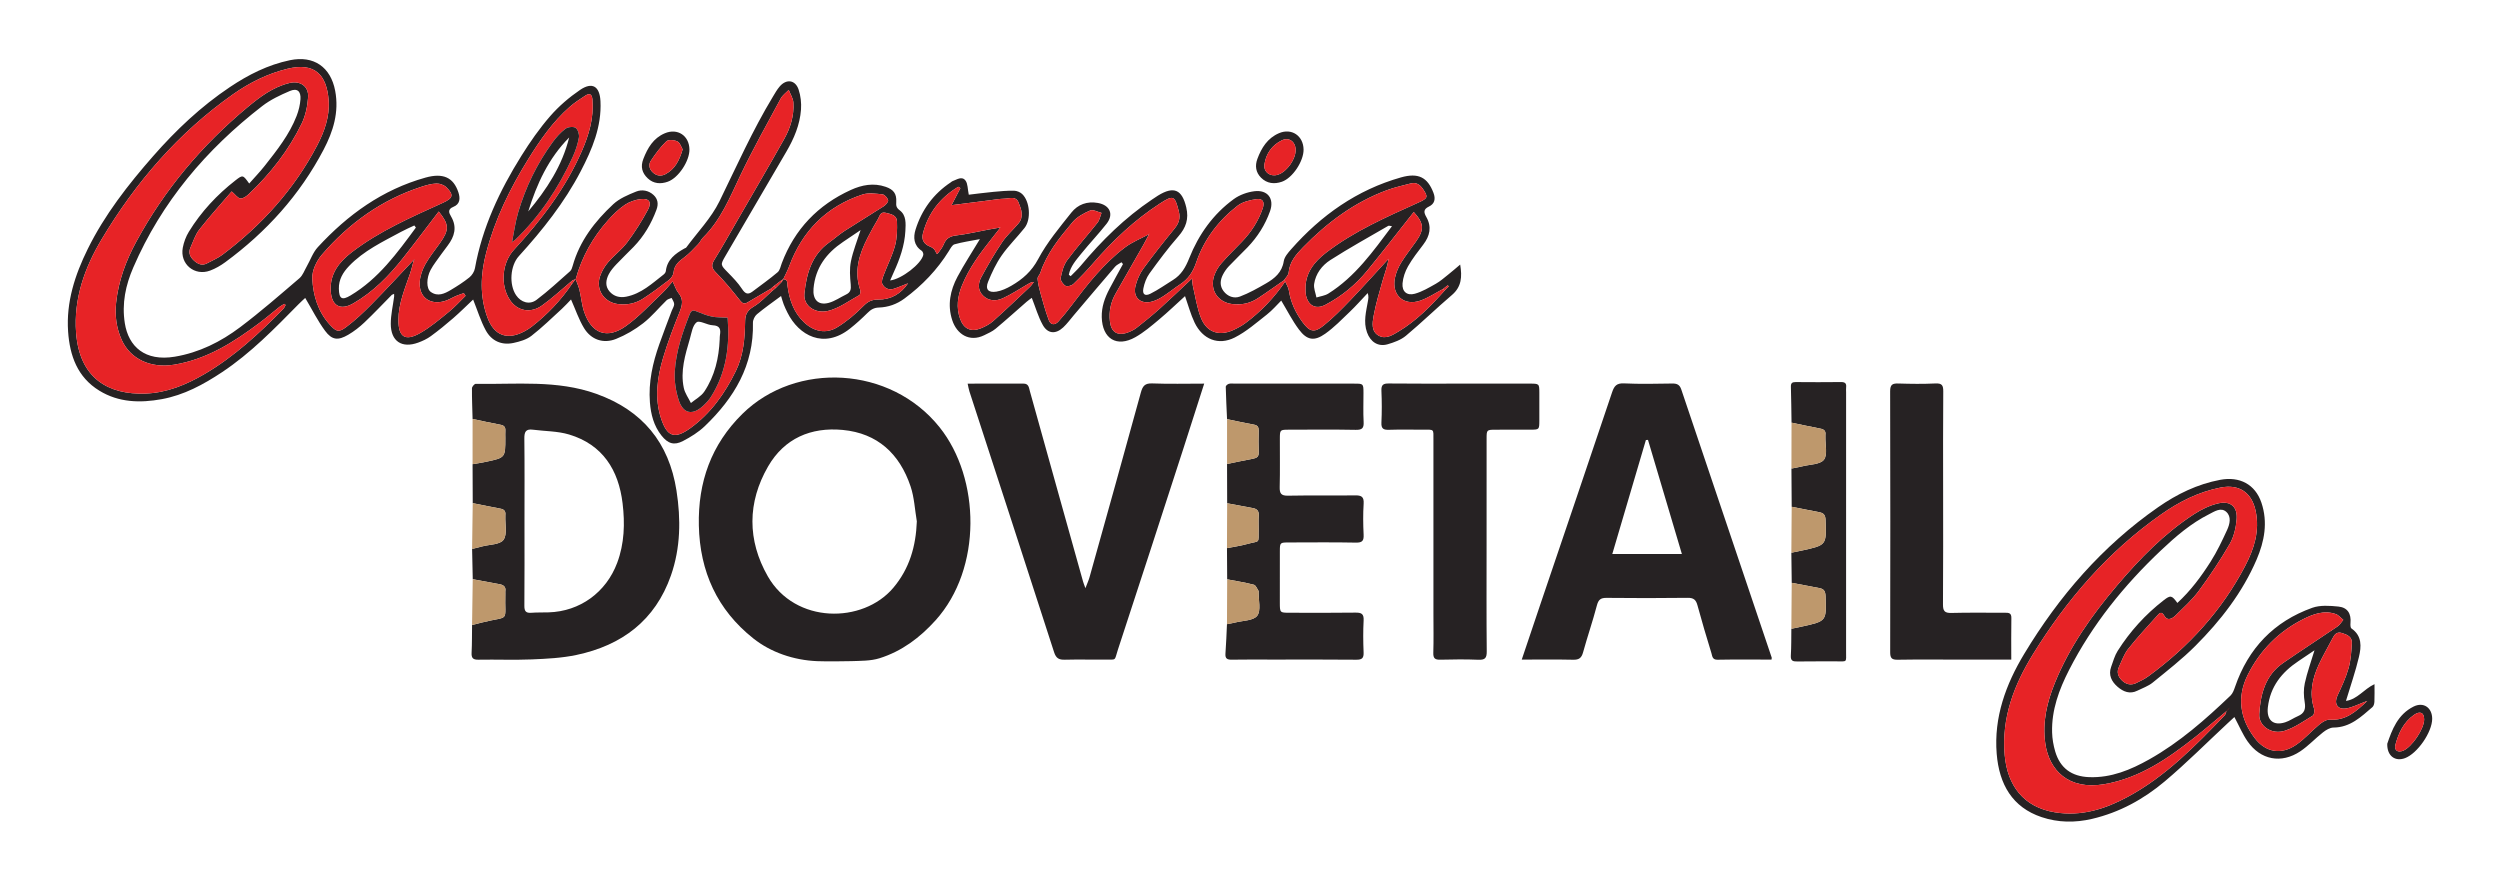 <?xml version="1.0" encoding="iso-8859-1"?>
<!-- Generator: Adobe Illustrator 27.2.0, SVG Export Plug-In . SVG Version: 6.00 Build 0)  -->
<svg version="1.1" id="Layer_1" xmlns="http://www.w3.org/2000/svg" xmlns:xlink="http://www.w3.org/1999/xlink" x="0px" y="0px"
	 viewBox="0 0 528 186" style="enable-background:new 0 0 528 186;" xml:space="preserve">
<g>
	<path style="fill:#262223;" d="M82.766,62.263c-1.927,1.952-3.808,3.952-5.799,5.837c-1.037,0.982-2.194,1.886-3.426,2.605
		c-2.145,1.252-3.421,1.136-4.881-0.832c-1.558-2.1-2.734-4.484-4.2-6.949c-0.321,0.301-0.881,0.794-1.403,1.325
		C57.983,69.4,52.946,74.592,46.874,78.621c-3.92,2.601-8.027,4.828-12.706,5.681c-4.565,0.833-9.085,0.724-13.189-1.793
		c-4.63-2.839-6.247-7.394-6.596-12.489c-0.427-6.219,1.44-11.954,4.151-17.442c3.576-7.24,8.503-13.548,13.792-19.584
		c4.828-5.51,10.123-10.521,16.233-14.607c3.899-2.608,8.027-4.703,12.68-5.674c5.026-1.049,8.602,1.448,9.549,6.458
		c0.858,4.538-0.431,8.602-2.449,12.449c-5.013,9.554-12.084,17.377-20.761,23.753c-0.976,0.717-2.067,1.348-3.197,1.772
		c-3.285,1.232-6.422-1.373-5.781-4.814c0.219-1.172,0.662-2.373,1.285-3.388c2.598-4.226,5.939-7.812,9.849-10.855
		c1.55-1.207,1.589-1.157,2.894,0.674c1.12-1.271,2.265-2.454,3.278-3.741c2.588-3.286,5.199-6.576,6.734-10.526
		c0.435-1.119,0.734-2.34,0.816-3.534c0.117-1.711-0.695-2.4-2.24-1.743c-2.029,0.863-4.094,1.838-5.825,3.176
		c-11.834,9.15-21.271,20.273-27.244,34.102c-1.605,3.715-2.449,7.575-1.785,11.769c0.778,4.915,4.236,8.124,10.554,7.068
		c5.144-0.86,9.712-3.148,13.806-6.232c4.319-3.254,8.406-6.822,12.519-10.34c0.703-0.601,1.048-1.629,1.532-2.475
		c0.782-1.367,1.31-2.96,2.348-4.086c6.303-6.84,13.645-12.146,22.739-14.689c3.723-1.041,5.899-0.043,6.946,3.096
		c0.434,1.3,0.366,2.51-1.063,3.084c-1.237,0.497-0.941,1.247-0.493,2.003c1.335,2.255,0.756,4.25-0.702,6.175
		c-0.871,1.15-1.717,2.318-2.555,3.492c-0.376,0.527-0.743,1.068-1.046,1.639c-0.908,1.711-0.941,3.962,0.04,4.66
		c1.47,1.046,2.907,0.363,4.222-0.419c1.359-0.808,2.703-1.668,3.93-2.658c0.554-0.447,1.04-1.222,1.165-1.919
		c1.551-8.63,5.215-16.391,9.806-23.743c1.828-2.926,3.824-5.792,6.084-8.389c1.823-2.095,4.003-3.971,6.303-5.535
		c2.608-1.774,4.165-0.766,4.321,2.373c0.268,5.393-1.757,10.151-4.157,14.769c-3.452,6.643-8.079,12.452-13.091,17.97
		c-1.81,1.993-2.098,5.984-0.573,8.24c1.026,1.518,2.838,2.097,4.325,0.974c2.471-1.865,4.75-3.987,7.076-6.039
		c0.293-0.258,0.437-0.736,0.55-1.14c1.466-5.25,4.68-9.393,8.561-13.009c1.315-1.224,3.139-1.988,4.846-2.676
		c1.222-0.492,2.627-0.242,3.661,0.71c0.916,0.844,1.092,1.885,0.624,3.14c-1.097,2.943-2.641,5.583-4.83,7.836
		c-1.21,1.245-2.475,2.439-3.664,3.703c-0.589,0.626-1.169,1.303-1.564,2.057c-0.63,1.202-0.821,2.531,0.146,3.648
		c0.907,1.047,2.148,1.379,3.531,1.106c3.188-0.629,5.468-2.793,7.903-4.687c0.214-0.167,0.431-0.459,0.46-0.714
		c0.28-2.461,2.015-3.701,3.945-4.789c0.124-0.07,0.295-0.1,0.37-0.203c2.382-3.234,5.284-6.217,7.02-9.769
		c3.629-7.426,6.987-14.98,11.274-22.069c0.446-0.737,0.871-1.505,1.428-2.155c1.426-1.666,3.314-1.422,4.007,0.646
		c0.444,1.324,0.606,2.833,0.505,4.23c-0.233,3.207-1.48,6.125-3.091,8.883c-4.279,7.327-8.566,14.649-12.844,21.977
		c-1.135,1.944-1.091,1.918,0.517,3.563c1.056,1.08,2.133,2.182,2.951,3.437c0.668,1.025,1.242,1.306,2.219,0.568
		c1.784-1.346,3.612-2.641,5.315-4.083c0.484-0.41,0.625-1.248,0.874-1.908c2.711-7.182,7.638-12.303,14.575-15.467
		c2.32-1.058,4.796-1.549,7.359-0.667c1.652,0.569,2.344,1.433,2.242,3.189c-0.044,0.758-0.025,1.213,0.726,1.772
		c1.424,1.06,1.284,2.814,1.199,4.39c-0.165,3.063-1.179,5.908-2.443,8.673c-0.253,0.553-0.491,1.113-0.773,1.755
		c2.436-0.285,6.572-3.506,6.999-5.383c0.06-0.264-0.117-0.74-0.337-0.885c-1.713-1.125-1.793-2.873-1.304-4.449
		c1.294-4.171,3.772-7.563,7.452-10.009c0.12-0.079,0.224-0.197,0.354-0.242c0.919-0.321,1.987-1.145,2.752-0.125
		c0.501,0.669,0.436,1.762,0.691,2.983c1.461-0.171,3.343-0.422,5.231-0.603c1.435-0.138,2.88-0.265,4.318-0.241
		c0.583,0.01,1.29,0.292,1.714,0.69c1.66,1.56,1.945,5.363,0.517,7.167c-1.567,1.979-3.398,3.763-4.836,5.825
		c-1.176,1.688-2.071,3.608-2.854,5.523c-0.654,1.601,0.01,2.388,1.743,2.11c1.098-0.176,2.191-0.686,3.167-1.251
		c2.365-1.37,4.27-3.021,5.659-5.633c1.873-3.522,4.51-6.664,7.011-9.816c1.359-1.712,3.328-2.443,5.619-2.026
		c2.511,0.456,3.389,2.385,1.812,4.394c-1.695,2.158-3.603,4.148-5.325,6.286c-1.094,1.358-2.308,2.7-2.645,4.483
		c0.129,0.1,0.258,0.2,0.387,0.299c0.719-0.741,1.489-1.44,2.149-2.23c4.423-5.297,9.299-10.099,15.047-13.966
		c0.418-0.281,0.833-0.569,1.262-0.833c3.347-2.06,5.071-1.261,5.958,2.515c0.572,2.433-0.065,4.272-1.68,6.116
		c-2.18,2.49-4.165,5.159-6.105,7.845c-0.645,0.894-1.058,2.043-1.276,3.136c-0.246,1.232,0.325,1.695,1.465,1.131
		c1.662-0.822,3.188-1.918,4.771-2.899c1.771-1.097,2.667-2.649,3.464-4.65c1.967-4.936,5.032-9.271,9.397-12.446
		c1.22-0.887,2.843-1.473,4.347-1.659c2.803-0.347,4.252,1.573,3.308,4.219c-1.025,2.873-2.637,5.432-4.763,7.638
		c-1.306,1.354-2.674,2.648-3.965,4.016c-0.486,0.515-0.903,1.125-1.228,1.755c-0.595,1.154-0.693,2.371,0.13,3.461
		c0.87,1.151,2.215,1.629,3.467,1.156c1.917-0.724,3.736-1.747,5.517-2.779c1.82-1.054,3.374-2.326,3.738-4.683
		c0.14-0.909,0.912-1.793,1.568-2.537c6.332-7.176,13.884-12.525,23.179-15.164c3.687-1.047,5.618-0.022,6.869,3.25
		c0.508,1.33,0.229,2.342-0.951,2.903c-1.254,0.597-1.075,1.287-0.546,2.224c1.177,2.082,0.738,3.979-0.649,5.805
		c-1.133,1.492-2.303,2.979-3.226,4.6c-0.615,1.08-1.058,2.372-1.158,3.603c-0.139,1.718,0.93,2.647,2.601,2.182
		c1.551-0.431,3-1.299,4.423-2.1c0.936-0.527,1.76-1.258,2.608-1.931c0.823-0.653,1.613-1.347,2.545-2.13
		c0.433,2.598,0.289,4.698-1.748,6.433c-3.292,2.804-6.393,5.834-9.714,8.602c-1.061,0.885-2.513,1.41-3.871,1.802
		c-2.02,0.583-3.628-0.511-4.345-2.513c-0.805-2.251-0.181-4.42,0.194-6.613c0.083-0.482,0.199-0.958-0.045-1.692
		c-1.265,1.331-2.482,2.711-3.806,3.981c-1.665,1.596-3.293,3.276-5.163,4.603c-2.32,1.647-3.858,1.389-5.558-0.884
		c-1.406-1.88-2.474-4.012-3.739-6.111c-0.898,0.886-1.865,2.037-3.024,2.944c-2.198,1.72-4.344,3.618-6.805,4.86
		c-3.453,1.743-6.763,0.383-8.464-3.141c-0.835-1.731-1.325-3.629-2.026-5.604c-1.786,1.619-3.58,3.346-5.484,4.942
		c-1.595,1.337-3.209,2.715-5.008,3.731c-3.946,2.227-6.983,0.317-7.097-4.225c-0.054-2.176,0.643-4.098,1.62-5.959
		c0.927-1.766,1.906-3.506,2.862-5.257c-0.105-0.128-0.21-0.256-0.316-0.383c-0.454,0.306-1.002,0.531-1.347,0.931
		c-2.919,3.389-5.8,6.812-8.695,10.222c-0.748,0.881-1.434,1.829-2.274,2.612c-1.578,1.471-3.256,1.356-4.302-0.514
		c-0.967-1.727-1.516-3.688-2.323-5.736c-0.267,0.201-0.703,0.492-1.095,0.833c-2.179,1.895-4.319,3.838-6.537,5.686
		c-0.703,0.586-1.588,0.972-2.423,1.38c-3.115,1.521-5.779-0.209-6.752-3.191c-1.049-3.215-0.415-6.298,1.116-9.171
		c1.376-2.581,2.987-5.037,4.728-7.937c-1.966,0.38-3.696,0.623-5.362,1.094c-0.492,0.139-0.861,0.885-1.188,1.414
		c-2.463,3.971-5.628,7.266-9.383,10.041c-1.637,1.21-3.449,1.834-5.412,1.899c-1.057,0.035-1.701,0.453-2.395,1.141
		c-1.175,1.165-2.406,2.287-3.703,3.313c-5.54,4.38-10.802,1.439-13.194-3.368c-0.289-0.58-0.571-1.167-0.803-1.771
		c-0.224-0.581-0.379-1.189-0.553-1.75c-1.782,1.327-3.499,2.517-5.097,3.85c-0.469,0.391-0.859,1.194-0.844,1.798
		c0.216,8.971-3.968,15.896-10.168,21.835c-1.327,1.271-2.964,2.29-4.606,3.143c-1.883,0.978-3.172,0.556-4.528-1.142
		c-1.633-2.046-2.259-4.48-2.457-7.027c-0.331-4.247,0.58-8.311,1.986-12.281c0.838-2.366,1.743-4.709,2.623-7.061
		c0.176-0.47,0.516-0.932,0.517-1.399c0.001-0.436-0.347-0.873-0.542-1.31c-0.358,0.16-0.797,0.237-1.061,0.493
		c-1.657,1.612-3.136,3.443-4.947,4.851c-1.731,1.346-3.699,2.5-5.733,3.314c-2.675,1.07-5.261,0.168-6.755-2.286
		c-1.099-1.806-1.778-3.867-2.749-6.048c-0.575,0.592-1.211,1.316-1.918,1.962c-2.125,1.944-4.188,3.972-6.458,5.732
		c-1.025,0.794-2.446,1.198-3.752,1.482c-2.542,0.553-4.663-0.42-5.877-2.652c-1.082-1.989-1.746-4.205-2.669-6.508
		c-1.328,1.249-2.729,2.649-4.219,3.945c-1.521,1.323-3.092,2.598-4.719,3.788c-0.802,0.586-1.746,1.027-2.685,1.368
		c-3.433,1.248-5.765-0.289-5.77-3.957c-0.002-1.923,0.457-3.847,0.708-5.77c0-0.193,0-0.385,0-0.578
		C83.077,62.13,82.922,62.196,82.766,62.263z M120.94,59.19c-0.151,0.127-0.301,0.253-0.452,0.38
		c-1.995,1.662-3.897,3.457-6.011,4.951c-2.478,1.752-5.266,1.148-6.807-1.203c-2.065-3.15-1.642-7.836,0.885-10.576
		c5.758-6.242,10.869-12.94,14.303-20.781c1.519-3.467,2.59-7.036,2.268-10.902c-0.094-1.125-0.531-1.488-1.491-0.867
		c-1.147,0.742-2.306,1.495-3.328,2.394c-3.565,3.136-6.241,7.004-8.725,10.999c-3.863,6.212-7.056,12.729-8.913,19.854
		c-1.19,4.564-1.368,9.091,0.258,13.571c1.411,3.891,4.24,4.921,7.859,2.952c0.506-0.275,1.006-0.578,1.46-0.93
		c3.332-2.582,6.211-5.596,8.571-9.097c0.126-0.165,0.252-0.33,0.378-0.495c0.127-0.162,0.253-0.323,0.38-0.485
		c0.275,0.765,0.621,1.514,0.809,2.3c0.368,1.536,0.489,3.147,0.994,4.631c1.548,4.549,4.803,5.812,8.748,3.023
		c2.856-2.019,5.257-4.686,7.826-7.102c0.744-0.7,1.367-1.529,2.108-2.371c0.499,1.022,0.727,1.831,1.216,2.424
		c1.08,1.309,0.861,2.523,0.276,3.983c-1.288,3.211-2.531,6.455-3.517,9.768c-1.248,4.191-1.832,8.498-0.416,12.786
		c1.282,3.882,2.884,4.41,6.165,2.043c4.325-3.12,7.314-7.351,9.628-12.084c1.627-3.327,1.905-6.938,1.959-10.562
		c0.021-1.432,0.534-2.289,1.825-3.054c1.455-0.863,2.632-2.194,3.93-3.321c0.232-0.197,0.465-0.393,0.697-0.59
		c0.432-0.437,0.864-0.875,1.295-1.312c0.111-0.181,0.222-0.362,0.334-0.543c0.987,0.045,0.783,0.803,0.866,1.413
		c0.399,2.924,1.299,5.621,3.53,7.713c2.042,1.914,4.576,2.478,6.947,1.032c2.008-1.224,3.864-2.79,5.518-4.47
		c0.96-0.975,1.802-1.407,3.141-1.393c2.678,0.028,4.811-1.192,6.32-3.436c-1.096,0.426-2.062,0.867-3.069,1.176
		c-1.045,0.32-1.945-0.191-2.366-1.06c-0.226-0.467,0.07-1.267,0.291-1.856c0.784-2.087,1.825-4.097,2.404-6.236
		c0.439-1.621,0.464-3.397,0.409-5.095c-0.043-1.321-1.256-1.536-2.354-1.811c-1.207-0.303-1.29,0.685-1.653,1.284
		c-0.783,1.295-1.505,2.63-2.196,3.978c-1.786,3.486-2.922,7.067-1.567,11.016c0.111,0.322,0.021,0.988-0.191,1.104
		c-2.192,1.207-4.319,2.819-6.682,3.353c-2.56,0.579-5.197-1.025-4.906-3.729c0.447-4.154,1.526-8.114,5.225-10.749
		c1.117-0.796,2.146-1.722,3.295-2.465c2.728-1.763,5.518-3.43,8.247-5.193c0.426-0.275,0.991-0.929,0.908-1.26
		c-0.127-0.501-0.733-1.19-1.195-1.24c-1.404-0.15-2.953-0.386-4.237,0.041c-7.597,2.521-12.702,7.679-15.477,15.178
		c-0.34,0.919-0.817,1.788-1.231,2.68c-0.174,0.116-0.347,0.232-0.521,0.347c-0.489,0.376-0.978,0.752-1.466,1.128
		c-0.237,0.198-0.474,0.396-0.712,0.594c-1.611,0.945-3.225,1.884-4.832,2.837c-0.679,0.403-1.073,0.274-1.6-0.392
		c-1.605-2.026-3.241-4.049-5.063-5.875c-0.97-0.973-1.055-1.615-0.353-2.74c1.606-2.572,3.077-5.228,4.594-7.855
		c3.395-5.879,6.832-11.735,10.154-17.655c1.32-2.351,2.106-4.942,1.931-7.676c-0.058-0.908-0.641-1.783-0.985-2.673
		c-0.572,0.602-1.311,1.114-1.69,1.819c-2.908,5.402-5.918,10.759-8.552,16.294c-2.204,4.633-4.114,9.381-7.855,13.072
		c-0.406,0.4-0.634,0.979-1.032,1.39c-0.935,0.963-1.843,1.983-2.913,2.776c-1.145,0.848-2.135,1.645-2.285,3.214
		c-0.053,0.558-0.501,1.215-0.964,1.574c-1.767,1.371-3.571,2.704-5.444,3.924c-1.619,1.054-3.466,1.429-5.399,1.157
		c-2.919-0.411-4.661-3.079-3.715-5.863c0.36-1.06,0.969-2.104,1.699-2.955c1.269-1.479,2.893-2.672,4.051-4.222
		c1.627-2.179,3.094-4.504,4.378-6.901c0.845-1.578,0.229-2.419-1.518-2.216c-1.169,0.136-2.416,0.567-3.385,1.224
		c-1.296,0.879-2.451,2.021-3.502,3.197c-3.242,3.627-5.566,7.783-6.865,12.491C121.37,59.041,121.155,59.115,120.94,59.19z
		 M304.753,61.049c-1.592,0.83-3.112,1.867-4.79,2.447c-3.496,1.21-6.119-1.2-5.343-4.83c0.235-1.101,0.698-2.204,1.285-3.167
		c0.937-1.538,2.07-2.956,3.112-4.43c1.835-2.594,1.735-3.891-0.432-6.289c-3.26,4.121-6.478,8.29-9.811,12.365
		c-2.445,2.99-5.408,5.43-8.837,7.223c-2.049,1.072-3.675,0.182-4.136-2.086c-0.071-0.351-0.068-0.719-0.08-1.08
		c-0.117-3.47,1.806-5.881,4.331-7.826c5.938-4.572,12.774-7.543,19.541-10.607c1.941-0.879,2.114-1.15,0.906-2.889
		c-0.634-0.913-1.432-1.435-2.572-1.131c-1.667,0.444-3.366,0.809-4.978,1.406c-6.909,2.56-12.657,6.852-17.759,12.085
		c-1.479,1.517-2.825,3.068-3.035,5.34c-0.052,0.566-0.641,1.082-0.984,1.621c-1.84,1.273-3.653,2.586-5.528,3.806
		c-1.626,1.059-3.453,1.457-5.387,1.214c-3.088-0.388-4.818-3.036-3.824-5.983c0.314-0.93,0.855-1.846,1.499-2.589
		c1.373-1.582,2.879-3.049,4.335-4.559c1.984-2.057,3.513-4.404,4.43-7.116c0.447-1.32-0.012-2.1-1.343-1.913
		c-1.378,0.194-2.924,0.569-3.987,1.393c-4.018,3.112-7.073,7.116-8.703,11.909c-0.708,2.08-1.675,3.539-3.413,4.684
		c-1.206,0.795-2.328,1.719-3.541,2.503c-0.72,0.465-1.51,0.889-2.328,1.124c-2.512,0.723-4.222-0.896-3.533-3.411
		c0.338-1.233,0.871-2.491,1.618-3.517c2.083-2.858,4.279-5.638,6.523-8.373c0.942-1.148,1.366-2.195,0.974-3.74
		c-0.849-3.343-1.116-3.512-4.038-1.614c-5.322,3.457-9.878,7.764-14.021,12.543c-1.325,1.528-2.719,3.004-4.182,4.399
		c-0.381,0.364-1.31,0.626-1.684,0.41c-0.516-0.298-1.121-1.167-1.024-1.663c0.255-1.305,0.617-2.725,1.386-3.767
		c2.014-2.728,4.298-5.255,6.401-7.921c0.44-0.558,0.564-1.366,0.834-2.059c-0.808-0.194-1.779-0.767-2.39-0.504
		c-1.35,0.58-2.787,1.356-3.712,2.454c-2.74,3.253-5.445,6.575-6.82,10.719c-0.144,0.434-0.612,0.846-0.578,1.238
		c0.089,1.009,0.32,2.015,0.596,2.994c0.543,1.928,1.07,3.869,1.77,5.742c0.395,1.056,1.289,1.131,2.047,0.282
		c0.961-1.076,1.876-2.199,2.743-3.353c3.35-4.464,6.797-8.856,11.273-12.255c1.555-1.181,3.447-1.916,5.186-2.855
		c0,0-0.035-0.028-0.035-0.028c-0.438,0.824-0.856,1.659-1.317,2.471c-1.925,3.393-3.867,6.776-5.795,10.167
		c-1.033,1.816-1.425,3.77-1.19,5.845c0.259,2.288,1.603,3.137,3.786,2.336c0.669-0.246,1.342-0.579,1.899-1.017
		c1.646-1.294,3.278-2.612,4.835-4.01c2.241-2.014,4.41-4.108,6.826-6.37c0.072,0.714,0.068,1.13,0.162,1.523
		c0.552,2.304,0.867,4.709,1.755,6.877c1.236,3.015,3.85,3.831,6.794,2.485c0.915-0.419,1.82-0.91,2.625-1.51
		c3.27-2.438,6.048-5.36,8.341-8.738c0.265,0.63,0.67,1.239,0.77,1.895c0.38,2.491,1.418,4.688,2.884,6.684
		c1.52,2.069,2.483,2.313,4.458,0.721c2.015-1.623,3.852-3.486,5.647-5.358c2.739-2.857,5.376-5.812,8.056-8.725
		c-0.208,1.558-0.772,2.941-1.178,4.37c-0.727,2.554-1.499,5.11-1.974,7.716c-0.259,1.419-0.528,3.235,1.069,4.126
		c1.505,0.84,2.956-0.124,4.243-0.899c3.753-2.259,6.789-5.346,9.671-8.597c0.297-0.301,0.594-0.602,0.892-0.903
		c-0.073-0.076-0.145-0.153-0.218-0.229C305.423,60.519,305.088,60.784,304.753,61.049z M87.253,55.026l0.086,0.09
		c-0.222,0.828-0.399,1.671-0.673,2.481c-1.108,3.273-2.521,6.465-2.521,10.018c0,3.564,1.438,4.53,4.592,2.728
		c2.173-1.242,4.121-2.902,6.077-4.488c1.256-1.019,2.346-2.243,3.51-3.375c-0.123-0.19-0.246-0.379-0.37-0.569
		c-0.542,0.195-1.094,0.365-1.623,0.59c-0.86,0.366-1.671,0.898-2.562,1.132c-3.13,0.819-5.383-0.991-5.113-4.217
		c0.104-1.243,0.575-2.538,1.19-3.636c0.878-1.568,2.046-2.974,3.083-4.453c1.988-2.833,1.947-3.891-0.267-6.656
		c-2.507,3.274-4.966,6.576-7.521,9.802c-2.98,3.762-6.303,7.182-10.513,9.598c-2.761,1.585-4.608,0.53-4.778-2.662
		c-0.195-3.656,1.83-6.134,4.502-8.177c5.843-4.468,12.552-7.374,19.182-10.396c2.108-0.961,2.412-1.638,0.722-3.294
		c-0.492-0.481-1.38-0.799-2.073-0.777c-1.059,0.033-2.134,0.345-3.157,0.677c-8.407,2.731-15.329,7.716-21.04,14.349
		c-1.143,1.327-2.118,3.393-2.033,5.06c0.18,3.523,1.192,6.979,3.708,9.728c1.371,1.497,1.862,1.693,3.496,0.465
		c1.894-1.423,3.638-3.073,5.305-4.764C81.45,61.252,84.329,58.117,87.253,55.026z M60.316,64.422
		c-0.084-0.08-0.167-0.161-0.251-0.241c-0.331,0.197-0.69,0.359-0.989,0.596c-1.418,1.121-2.787,2.304-4.232,3.388
		c-5.463,4.097-11.139,7.721-18.082,8.862c-4.831,0.794-9.197-1.113-11.055-5.229c-1.119-2.479-1.467-5.128-1.184-7.832
		c0.48-4.59,2.054-8.848,4.231-12.87c5.957-11.006,13.877-20.419,23.478-28.413c2.662-2.216,5.449-4.322,8.929-5.159
		c2.237-0.538,4.065,0.703,3.912,2.985c-0.127,1.895-0.537,3.901-1.361,5.596c-2.742,5.639-6.568,10.531-11.118,14.842
		c-0.495,0.469-1.238,1.028-1.807,0.97c-0.579-0.059-1.086-0.83-1.855-1.487c-2.283,2.666-4.661,5.285-6.837,8.062
		c-0.864,1.103-1.307,2.544-1.89,3.855c-0.486,1.094-0.001,1.999,0.788,2.71c0.779,0.702,1.686,1.139,2.761,0.544
		c1.069-0.592,2.234-1.054,3.201-1.782c8.312-6.255,15.161-13.806,20.007-23.06c1.55-2.96,2.696-6.135,2.452-9.53
		c-0.394-5.494-2.996-8.107-8.716-6.699c-4.204,1.035-7.992,2.926-11.491,5.391C37.67,28.047,28.651,38.51,21.461,50.55
		c-3.597,6.023-5.933,12.555-5.391,19.749c0.723,9.591,6.816,13.13,14.719,12.822c4.467-0.174,8.545-1.862,12.404-4.124
		c6.305-3.696,11.583-8.608,16.655-13.78C60.056,65.003,60.162,64.689,60.316,64.422z M202.839,39.726
		c-0.15-0.092-0.299-0.185-0.449-0.277c-3.791,2.281-6.372,5.54-7.482,9.914c-0.323,1.272,0.242,2.228,1.542,2.724
		c0.41,0.157,0.873,0.489,1.055,0.866c0.387,0.798,0.351,0.857,0.786,0.287c0.392-0.514,0.786-1.058,1.027-1.651
		c0.487-1.202,1.28-1.704,2.6-1.86c2.284-0.271,4.536-0.811,6.802-1.234c0.704-0.131,1.411-0.248,2.568-0.45
		c-0.815,1.039-1.297,1.659-1.785,2.275c-2.467,3.119-4.854,6.29-6.352,10.023c-0.914,2.277-1.228,4.605-0.391,6.966
		c0.766,2.16,2.318,2.885,4.41,2.024c0.922-0.38,1.859-0.87,2.595-1.528c2.637-2.356,5.196-4.801,7.771-7.227
		c0.315-0.297,0.548-0.68,0.818-1.024c-0.602,0.016-0.938,0.26-1.296,0.467c-1.742,1.008-3.432,2.133-5.254,2.968
		c-1.426,0.654-3.014,0.637-4.23-0.602c-1.117-1.138-1.001-2.589-0.331-3.832c1.361-2.526,2.81-5.018,4.407-7.399
		c0.957-1.427,2.285-2.602,3.41-3.922c1.248-1.464,0.646-3.017,0.048-4.49c-0.565-1.391-1.852-0.816-2.859-0.791
		c-1.148,0.028-2.293,0.233-3.438,0.377c-2.534,0.318-5.067,0.645-7.846,1C201.684,41.949,202.261,40.838,202.839,39.726z
		 M87.836,48.065c-0.11-0.149-0.22-0.298-0.33-0.448c-0.943,0.45-1.907,0.861-2.825,1.358c-3.858,2.091-7.861,3.969-10.962,7.211
		c-1.282,1.34-2.19,2.851-2.15,4.791c0.044,2.139,0.641,2.513,2.466,1.422C79.948,58.868,83.874,53.447,87.836,48.065z
		 M293.989,47.771c-0.388-0.038-0.65-0.15-0.796-0.065c-4.094,2.378-8.244,4.67-12.229,7.22c-1.754,1.123-3.102,2.88-3.418,5.053
		c-0.132,0.908,0.307,1.899,0.486,2.852c0.841-0.267,1.782-0.372,2.506-0.825C286.214,58.451,289.991,53.1,293.989,47.771z
		 M181.754,48.597c-1.268,0.856-2.488,1.68-3.709,2.503c-3.515,2.369-5.838,5.434-6.229,9.841c-0.203,2.288,0.945,3.64,3.226,3.019
		c1.287-0.351,2.441-1.182,3.669-1.768c0.932-0.444,1.06-1.098,0.962-2.104c-0.159-1.618-0.277-3.315,0.042-4.887
		C180.163,52.997,181.028,50.878,181.754,48.597z"/>
	<path style="fill:#262223;" d="M172.594,139.637c-4.98-0.203-9.808-1.872-13.485-4.793c-7.651-6.077-11.296-14.125-11.513-23.844
		c-0.204-9.168,2.61-17.115,9.214-23.604c11.293-11.096,31.261-10.141,41.637,2.853c8.627,10.804,9.01,29.819-0.854,40.76
		c-3.294,3.654-7.135,6.54-11.835,8.012c-1.872,0.586-3.966,0.541-5.965,0.612C178.43,139.682,174.297,139.706,172.594,139.637z
		 M193.635,110.114c-0.422-2.474-0.534-5.052-1.326-7.402c-2.303-6.838-6.937-11.213-14.331-11.911
		c-6.734-0.635-12.338,1.8-15.756,7.709c-4.396,7.6-4.409,15.605-0.059,23.214c5.77,10.093,20.073,10.033,26.499,2.424
		C192.092,120.088,193.439,115.372,193.635,110.114z"/>
	<path style="fill:#262223;" d="M374.144,139.306c-3.786,0-7.599-0.045-11.41,0.028c-1.108,0.021-1.096-0.783-1.277-1.374
		c-1.029-3.36-2.035-6.729-2.954-10.121c-0.313-1.157-0.801-1.594-2.066-1.577c-5.712,0.078-11.425,0.067-17.137,0.008
		c-1.24-0.013-1.718,0.38-2.039,1.601c-0.873,3.328-2.002,6.589-2.916,9.907c-0.325,1.178-0.853,1.586-2.08,1.558
		c-3.538-0.081-7.079-0.029-10.872-0.029c1.386-4.118,2.714-8.086,4.057-12.05c5.014-14.798,10.048-29.589,15.022-44.4
		c0.449-1.336,0.952-1.96,2.52-1.886c3.391,0.16,6.796,0.082,10.193,0.029c0.996-0.016,1.564,0.246,1.9,1.247
		c6.353,18.886,12.732,37.763,19.102,56.643C374.209,138.954,374.175,139.034,374.144,139.306z M348.055,92.904
		c-0.147,0.009-0.294,0.018-0.441,0.027c-2.363,8.015-4.726,16.03-7.098,24.078c4.997,0,9.792,0,14.699,0
		C352.797,108.873,350.426,100.888,348.055,92.904z"/>
	<path style="fill:#262223;" d="M99.841,106.267c-0.011-2.743-0.023-5.486-0.034-8.23c0.985-0.174,1.975-0.319,2.952-0.529
		c3.972-0.851,3.971-0.858,3.969-5.003c0-0.502-0.027-1.006,0.004-1.507c0.048-0.77-0.234-1.15-1.048-1.296
		c-1.968-0.353-3.917-0.808-5.874-1.222c-0.057-2.16-0.149-4.321-0.132-6.481c0.003-0.326,0.52-0.934,0.791-0.93
		c8.54,0.149,17.165-0.873,25.491,2.115c9.712,3.486,15.33,10.286,16.913,20.434c0.944,6.051,0.871,12.085-1.171,17.922
		c-3.321,9.493-10.363,14.759-19.946,16.785c-3.077,0.65-6.281,0.812-9.437,0.943c-3.751,0.156-7.515-0.006-11.271,0.063
		c-1.161,0.021-1.504-0.359-1.447-1.481c0.099-1.946,0.072-3.898,0.098-5.847c0.694-0.177,1.388-0.356,2.083-0.531
		c6.12-1.54,4.763,0.23,4.946-6.189c0.004-0.144-0.019-0.291,0.003-0.431c0.146-0.93-0.408-1.31-1.187-1.461
		c-1.897-0.368-3.8-0.708-5.7-1.06c-0.046-2.13-0.091-4.259-0.137-6.389c0.695-0.177,1.393-0.347,2.086-0.532
		c1.575-0.42,3.814-0.372,4.545-1.397c0.833-1.168,0.32-3.295,0.391-5.006c0.003-0.072-0.008-0.145,0.001-0.215
		c0.092-0.765-0.201-1.206-0.998-1.355C103.763,107.071,101.803,106.66,99.841,106.267z M110.771,110.162
		c0,5.923,0.028,11.846-0.024,17.768c-0.01,1.121,0.293,1.576,1.445,1.489c1.222-0.092,2.454-0.051,3.681-0.088
		c6.622-0.199,12.14-4.231,14.471-10.445c1.54-4.106,1.653-8.362,1.145-12.586c-0.843-7.02-4.187-12.398-11.297-14.532
		c-2.438-0.732-5.108-0.682-7.668-1.018c-1.484-0.195-1.799,0.481-1.783,1.861C110.812,98.461,110.771,104.312,110.771,110.162z"/>
	<path style="fill:#262223;" d="M254.326,81.022c-1.518,4.739-2.925,9.178-4.362,13.608c-4.603,14.19-9.19,28.386-13.854,42.556
		c-0.829,2.519-0.152,2.086-2.944,2.116c-2.748,0.03-5.499-0.042-8.246,0.028c-1.242,0.032-1.87-0.26-2.301-1.597
		c-5.912-18.365-11.906-36.704-17.873-55.051c-0.154-0.473-0.227-0.972-0.382-1.658c3.999,0,7.894,0.01,11.788-0.006
		c1.129-0.004,1.15,0.851,1.359,1.601c2.021,7.257,4.046,14.513,6.073,21.769c1.717,6.149,3.437,12.297,5.161,18.445
		c0.087,0.31,0.215,0.608,0.495,1.39c0.402-1.059,0.689-1.668,0.867-2.307c3.631-12.992,7.274-25.981,10.835-38.992
		c0.387-1.413,0.86-2.01,2.438-1.947C246.912,81.12,250.454,81.022,254.326,81.022z"/>
	<path style="fill:#262223;" d="M259.178,122.354c-0.013-2.197-0.027-4.395-0.04-6.592c1.398-0.276,2.82-0.466,4.189-0.847
		c2.896-0.807,2.437,0.07,2.497-3.143c0.017-0.931-0.057-1.867,0.019-2.793c0.078-0.953-0.26-1.49-1.207-1.663
		c-1.822-0.332-3.641-0.682-5.461-1.025c-0.008-2.766-0.016-5.532-0.024-8.298c1.818-0.373,3.631-0.769,5.455-1.108
		c0.803-0.15,1.28-0.424,1.237-1.371c-0.067-1.504-0.041-3.014-0.008-4.521c0.016-0.753-0.194-1.169-1.02-1.314
		c-1.897-0.333-3.776-0.764-5.662-1.155c-0.102-2.284-0.223-4.569-0.275-6.854c-0.005-0.208,0.397-0.543,0.664-0.613
		c0.407-0.106,0.861-0.035,1.295-0.035c8.391,0,16.783-0.003,25.174,0.001c1.945,0.001,1.949,0.011,1.954,1.987
		c0.005,2.026-0.082,4.056,0.031,6.075c0.074,1.324-0.293,1.725-1.663,1.698c-4.7-0.091-9.404-0.041-14.106-0.032
		c-1.896,0.004-1.914,0.02-1.922,1.898c-0.014,3.4,0.056,6.802-0.033,10.199c-0.036,1.371,0.292,1.871,1.77,1.84
		c4.7-0.097,9.404,0.008,14.105-0.064c1.353-0.021,1.951,0.246,1.854,1.764c-0.139,2.161-0.112,4.342-0.006,6.507
		c0.063,1.297-0.253,1.736-1.643,1.707c-4.7-0.095-9.404-0.041-14.106-0.034c-1.914,0.003-1.934,0.016-1.941,1.854
		c-0.014,3.617-0.008,7.234-0.003,10.851c0.003,2.129,0.009,2.138,2.057,2.14c4.63,0.006,9.26,0.044,13.889-0.026
		c1.275-0.019,1.823,0.238,1.749,1.65c-0.118,2.236-0.098,4.486-0.005,6.725c0.051,1.218-0.308,1.585-1.549,1.571
		c-5.859-0.064-11.719-0.028-17.578-0.028c-2.894,0-5.788-0.036-8.68,0.02c-1.002,0.019-1.456-0.211-1.369-1.313
		c0.161-2.059,0.219-4.126,0.32-6.19c0.558-0.11,1.123-0.192,1.672-0.334c1.635-0.424,3.911-0.381,4.717-1.445
		c0.84-1.107,0.259-3.291,0.299-5.005c0.002-0.072,0.028-0.163-0.005-0.212c-0.321-0.463-0.575-1.217-0.995-1.327
		C262.97,123.018,261.065,122.72,259.178,122.354z"/>
	<path style="fill:#262223;" d="M495.468,148.029c2.4-0.316,3.757-2.469,6.026-3.538c0,1.34,0.033,2.527-0.019,3.711
		c-0.017,0.389-0.142,0.902-0.411,1.133c-2.403,2.061-4.698,4.305-8.223,4.324c-0.746,0.004-1.587,0.513-2.215,1.005
		c-1.645,1.287-3.082,2.864-4.807,4.017c-4.006,2.677-8.404,1.826-11.142-2.115c-1.045-1.505-1.765-3.236-2.773-5.127
		c-0.406,0.375-0.943,0.866-1.475,1.361c-4.389,4.085-8.629,8.347-13.208,12.208c-4.477,3.775-9.576,6.581-15.376,7.939
		c-3.604,0.844-7.187,0.798-10.667-0.372c-6.168-2.075-8.95-6.91-9.476-13.374c-0.627-7.704,1.935-14.668,5.816-21.107
		c7.345-12.186,16.514-22.787,28.27-30.967c3.984-2.772,8.287-4.879,13.135-5.791c4.062-0.764,7.376,0.934,8.692,4.843
		c1.387,4.119,0.64,8.14-1.019,11.999c-3.004,6.988-7.606,12.901-12.928,18.228c-2.797,2.799-5.947,5.254-9.023,7.758
		c-0.924,0.752-2.135,1.157-3.224,1.704c-1.591,0.8-2.984,0.22-4.175-0.806c-1.27-1.094-1.999-2.49-1.367-4.236
		c0.413-1.14,0.738-2.355,1.377-3.363c2.609-4.123,5.858-7.695,9.718-10.689c1.449-1.124,1.716-1.047,2.884,0.568
		c2.801-2.569,5.036-5.579,7.038-8.738c1.338-2.112,2.423-4.398,3.468-6.677c0.566-1.235,0.953-2.805-0.177-3.824
		c-1.139-1.028-2.506-0.064-3.607,0.488c-3.844,1.928-7.08,4.715-10.179,7.645c-7.815,7.389-14.507,15.663-19.419,25.276
		c-2.105,4.12-3.708,8.439-3.578,13.173c0.037,1.35,0.274,2.731,0.657,4.028c1.04,3.523,3.479,5.284,7.176,5.42
		c4.654,0.172,8.761-1.545,12.686-3.752c6.405-3.601,11.874-8.427,17.156-13.47c0.478-0.457,0.741-1.196,0.966-1.852
		c2.794-8.145,8.212-13.789,16.293-16.688c1.668-0.599,3.701-0.45,5.527-0.267c1.968,0.198,2.741,1.522,2.56,3.495
		c-0.035,0.379-0.022,0.977,0.205,1.133c2.269,1.567,2.093,3.847,1.58,6.015C497.489,141.799,496.446,144.775,495.468,148.029z
		 M470.686,149.694c0.081-0.095,0.163-0.189,0.244-0.284c-0.07,0.105-0.141,0.21-0.211,0.314c-0.147,0.144-0.294,0.289-0.441,0.433
		c-2.217,1.839-4.4,3.72-6.657,5.508c-5.754,4.555-11.753,8.684-19.199,9.959c-7.512,1.286-11.673-2.906-12.464-8.699
		c-0.613-4.489,0.379-8.62,2.012-12.649c3.099-7.646,7.801-14.316,13.101-20.566c4.829-5.694,10.017-11.043,16.329-15.13
		c1.546-1.001,3.306-1.851,5.086-2.267c2.616-0.611,4.121,0.723,3.889,3.398c-0.152,1.752-0.572,3.639-1.438,5.138
		c-1.98,3.428-4.19,6.741-6.539,9.93c-1.402,1.903-3.21,3.516-4.904,5.19c-0.682,0.674-1.712,1.265-2.367,0.118
		c-0.67-1.173-1.134-0.492-1.561-0.018c-2.079,2.305-4.196,4.584-6.117,7.017c-0.871,1.102-1.342,2.528-1.951,3.827
		c-0.497,1.061-0.131,2.011,0.629,2.767c0.829,0.825,1.871,1.131,2.983,0.608c0.911-0.428,1.832-0.881,2.641-1.471
		c8.53-6.232,15.503-13.869,20.412-23.254c1.882-3.598,3.137-7.421,2.235-11.65c-0.836-3.917-3.487-5.717-7.439-4.936
		c-4.625,0.914-8.728,2.996-12.529,5.665c-11.182,7.848-19.929,17.974-27.058,29.527c-4.009,6.496-6.681,13.474-5.983,21.306
		c0.568,6.366,3.918,10.996,10.625,12.089c5.59,0.912,10.58-0.695,15.359-3.269c8.016-4.318,14.277-10.757,20.492-17.233
		c0.218-0.227,0.264-0.617,0.391-0.931C470.397,149.985,470.541,149.839,470.686,149.694z M499.966,148.033
		c-1.788,0.654-3.137,1.41-4.563,1.604c-1.792,0.245-2.483-1.108-1.734-2.716c0.88-1.889,1.785-3.799,2.349-5.793
		c0.483-1.706,0.595-3.538,0.693-5.325c0.073-1.331-1.022-1.777-2.107-2.111c-1.096-0.337-1.57,0.335-1.997,1.163
		c-0.96,1.859-2.034,3.664-2.902,5.564c-1.347,2.948-2.012,6.001-0.976,9.24c0.14,0.439,0.024,1.303-0.271,1.484
		c-1.897,1.16-3.775,2.492-5.854,3.177c-2.823,0.931-5.6-0.969-5.446-3.513c0.256-4.216,1.287-8.192,5.03-10.782
		c3.797-2.628,7.683-5.125,11.503-7.722c0.491-0.334,0.814-0.916,1.214-1.384c-0.526-0.42-0.99-1.017-1.59-1.228
		c-2.449-0.861-4.745-0.001-6.869,1.069c-5.19,2.615-9.128,6.584-11.725,11.78c-2.354,4.71-1.637,9.243,1.473,13.336
		c2.343,3.085,5.631,3.595,8.803,1.397c1.763-1.222,3.204-2.9,4.871-4.274c0.608-0.501,1.475-1.05,2.186-1.003
		C495.395,152.218,497.581,150.323,499.966,148.033z M488.822,137.341c-1.228,0.828-2.324,1.573-3.425,2.31
		c-3.499,2.343-5.917,5.352-6.425,9.721c-0.307,2.645,1.082,4.004,3.653,3.181c0.944-0.302,1.783-0.915,2.703-1.31
		c1.343-0.576,1.676-1.471,1.427-2.916c-0.226-1.313-0.262-2.748,0.021-4.041C487.271,142.02,488.072,139.822,488.822,137.341z"/>
	<path style="fill:#262223;" d="M313.966,115.214c0,7.45-0.039,14.901,0.034,22.351c0.014,1.422-0.364,1.838-1.784,1.776
		c-2.671-0.116-5.352-0.078-8.027-0.012c-1.113,0.027-1.511-0.286-1.474-1.455c0.085-2.674,0.027-5.352,0.027-8.028
		c0-12.297,0.003-24.594-0.002-36.89c-0.001-2.445,0.213-2.2-2.217-2.205c-2.387-0.004-4.776-0.057-7.16,0.023
		c-1.164,0.039-1.668-0.218-1.608-1.511c0.103-2.238,0.1-4.487,0.001-6.724c-0.055-1.252,0.365-1.561,1.574-1.546
		c5.28,0.063,10.56,0.027,15.841,0.027c4.629,0,9.259-0.004,13.888,0.002c2.034,0.002,2.04,0.011,2.049,1.94
		c0.008,1.953,0.009,3.906,0,5.859c-0.009,1.905-0.016,1.917-1.846,1.927c-2.459,0.013-4.919-0.007-7.378,0.006
		c-1.893,0.01-1.912,0.023-1.914,1.894C313.961,100.169,313.966,107.691,313.966,115.214z"/>
	<path style="fill:#262223;" d="M424.782,139.308c-3.762,0-7.37,0-10.978,0c-4.34,0-8.682-0.044-13.021,0.028
		c-1.24,0.021-1.579-0.352-1.576-1.58c0.036-18.375,0.042-36.749-0.008-55.124c-0.004-1.429,0.507-1.677,1.763-1.636
		c2.602,0.085,5.212,0.115,7.81-0.01c1.405-0.068,1.655,0.423,1.644,1.71c-0.062,6.872-0.029,13.745-0.029,20.617
		c0,8.102,0.032,16.205-0.03,24.307c-0.011,1.39,0.313,1.875,1.783,1.834c3.759-0.106,7.523-0.025,11.284-0.044
		c0.797-0.004,1.395,0.017,1.376,1.103C424.749,133.397,424.782,136.283,424.782,139.308z"/>
	<path style="fill:#262223;" d="M378.371,89.267c-0.041-2.529-0.06-5.058-0.134-7.586c-0.022-0.769,0.265-0.993,1.005-0.987
		c3.183,0.029,6.367,0.035,9.551-0.004c0.833-0.01,1.209,0.238,1.11,1.098c-0.041,0.357-0.006,0.723-0.006,1.085
		c0,18.234,0.004,36.467-0.004,54.701c-0.001,2.436,0.287,2.089-2.025,2.106c-2.749,0.02-5.5-0.03-8.248,0.023
		c-0.961,0.018-1.468-0.12-1.395-1.269c0.118-1.873,0.081-3.756,0.109-5.635c0.768-0.163,1.538-0.321,2.305-0.489
		c5.15-1.133,5.118-1.133,4.916-6.436c-0.037-0.966-0.327-1.482-1.245-1.658c-1.966-0.376-3.932-0.749-5.898-1.123
		c-0.026-2.12-0.052-4.24-0.078-6.36c0.769-0.159,1.539-0.311,2.306-0.479c5.148-1.128,5.112-1.128,4.917-6.437
		c-0.036-0.986-0.356-1.447-1.264-1.622c-1.964-0.38-3.925-0.775-5.888-1.164c-0.018-2.691-0.036-5.381-0.054-8.072
		c0.773-0.157,1.554-0.284,2.317-0.478c1.578-0.402,3.763-0.369,4.548-1.395c0.813-1.062,0.263-3.167,0.308-4.815
		c0.004-0.144-0.017-0.29,0.002-0.432c0.107-0.802-0.267-1.163-1.042-1.312C382.441,90.137,380.408,89.691,378.371,89.267z"/>
	<path style="fill:#BE986C;" d="M378.371,89.267c2.037,0.424,4.07,0.87,6.113,1.262c0.775,0.148,1.149,0.509,1.042,1.312
		c-0.019,0.142,0.002,0.288-0.002,0.432c-0.045,1.649,0.504,3.753-0.308,4.815c-0.785,1.026-2.97,0.992-4.548,1.395
		c-0.764,0.195-1.544,0.321-2.317,0.478C378.357,95.729,378.364,92.498,378.371,89.267z"/>
	<path style="fill:#BE986C;" d="M99.842,122.332c1.9,0.351,3.803,0.692,5.7,1.06c0.779,0.151,1.333,0.531,1.187,1.461
		c-0.022,0.14,0.002,0.287-0.003,0.431c-0.183,6.419,1.174,4.649-4.946,6.189c-0.695,0.175-1.389,0.354-2.083,0.531
		C99.747,128.78,99.795,125.556,99.842,122.332z"/>
	<path style="fill:#BE986C;" d="M99.841,106.267c1.963,0.393,3.922,0.804,5.89,1.172c0.796,0.149,1.089,0.59,0.998,1.355
		c-0.008,0.071,0.002,0.144-0.001,0.215c-0.071,1.71,0.442,3.838-0.391,5.006c-0.731,1.025-2.97,0.977-4.545,1.397
		c-0.693,0.185-1.391,0.355-2.086,0.532C99.751,112.718,99.796,109.492,99.841,106.267z"/>
	<path style="fill:#BE986C;" d="M99.811,88.481c1.957,0.414,3.906,0.869,5.874,1.222c0.814,0.146,1.096,0.526,1.048,1.296
		c-0.031,0.5-0.005,1.004-0.004,1.507c0.001,4.145,0.003,4.152-3.969,5.003c-0.977,0.209-1.968,0.354-2.952,0.529
		C99.808,94.852,99.809,91.667,99.811,88.481z"/>
	<path style="fill:#BE986C;" d="M378.412,123.094c1.966,0.374,3.932,0.747,5.898,1.123c0.918,0.175,1.208,0.692,1.245,1.658
		c0.202,5.303,0.234,5.303-4.916,6.436c-0.767,0.169-1.537,0.327-2.305,0.489C378.359,129.565,378.386,126.33,378.412,123.094z"/>
	<path style="fill:#BE986C;" d="M378.405,107.032c1.962,0.389,3.924,0.784,5.888,1.164c0.908,0.176,1.228,0.636,1.264,1.622
		c0.195,5.309,0.231,5.309-4.917,6.437c-0.767,0.168-1.537,0.32-2.306,0.479C378.358,113.5,378.381,110.266,378.405,107.032z"/>
	<path style="fill:#BE986C;" d="M259.178,122.354c1.887,0.366,3.792,0.664,5.648,1.149c0.42,0.11,0.674,0.863,0.995,1.327
		c0.034,0.049,0.007,0.14,0.005,0.212c-0.04,1.713,0.541,3.898-0.299,5.005c-0.807,1.064-3.082,1.021-4.717,1.445
		c-0.549,0.142-1.115,0.225-1.673,0.334C259.151,128.668,259.164,125.511,259.178,122.354z"/>
	<path style="fill:#BE986C;" d="M259.153,88.524c1.886,0.391,3.766,0.822,5.662,1.155c0.825,0.145,1.036,0.561,1.02,1.314
		c-0.032,1.507-0.059,3.017,0.008,4.521c0.042,0.947-0.435,1.222-1.237,1.371c-1.824,0.34-3.637,0.735-5.455,1.108
		C259.152,94.837,259.152,91.681,259.153,88.524z"/>
	<path style="fill:#BE986C;" d="M259.174,106.291c1.82,0.343,3.639,0.693,5.461,1.025c0.947,0.173,1.285,0.71,1.207,1.663
		c-0.076,0.925-0.001,1.862-0.019,2.793c-0.06,3.213,0.398,2.336-2.497,3.143c-1.369,0.382-2.791,0.571-4.189,0.847
		C259.15,112.605,259.162,109.448,259.174,106.291z"/>
	<path style="fill:#262223;" d="M145.61,31.558c0.041,2.417-2.305,6.014-4.572,6.819c-1.496,0.531-3.012,0.45-4.237-0.713
		c-1.192-1.131-1.568-2.446-0.928-4.091c0.912-2.345,2.114-4.399,4.536-5.424C143.102,27.01,145.561,28.647,145.61,31.558z
		 M144.175,31.55c-0.282-0.465-0.528-1.385-1.094-1.669c-0.653-0.328-1.921-0.441-2.339-0.04c-1.259,1.209-2.319,2.657-3.29,4.123
		c-0.562,0.848-0.308,1.818,0.499,2.523c0.788,0.688,1.694,0.769,2.597,0.294C142.539,35.734,143.478,33.915,144.175,31.55z"/>
	<path style="fill:#262223;" d="M275.314,31.578c0.035,2.439-2.3,6.014-4.581,6.806c-1.578,0.548-3.144,0.402-4.4-0.854
		c-1.132-1.131-1.309-2.524-0.773-3.976c0.866-2.345,2.155-4.392,4.564-5.426C272.782,26.988,275.272,28.673,275.314,31.578z
		 M273.641,31.63c-0.038-1.715-1.413-2.729-2.92-1.99c-2.065,1.012-3.319,2.785-3.673,5.037c-0.267,1.699,1.318,2.784,2.962,2.183
		C271.864,36.183,273.683,33.562,273.641,31.63z"/>
	<path style="fill:#262223;" d="M504.188,157.087c0.992-2.919,2.181-6.179,5.562-7.862c2.1-1.046,3.934,0.244,3.928,2.584
		c-0.006,2.821-3.111,7.32-5.734,8.308C505.877,160.896,504.122,159.68,504.188,157.087z M511.986,151.938
		c-0.004-1.424-0.856-1.865-2.166-0.942c-2.162,1.523-3.258,3.816-3.906,6.286c-0.316,1.205,0.512,1.744,1.657,1.254
		C509.433,157.739,511.992,153.916,511.986,151.938z"/>
	<path style="fill:#E72326;" d="M60.316,64.422c-0.154,0.267-0.26,0.582-0.469,0.795c-5.072,5.172-10.35,10.084-16.655,13.78
		c-3.859,2.262-7.937,3.95-12.404,4.124c-7.903,0.308-13.996-3.232-14.719-12.822c-0.542-7.195,1.793-13.726,5.391-19.749
		c7.191-12.04,16.209-22.503,27.746-30.631c3.499-2.465,7.287-4.356,11.491-5.391c5.721-1.408,8.322,1.205,8.716,6.699
		c0.244,3.395-0.902,6.57-2.452,9.53c-4.846,9.254-11.695,16.806-20.007,23.06c-0.966,0.727-2.131,1.19-3.201,1.782
		c-1.075,0.595-1.982,0.159-2.761-0.544c-0.789-0.711-1.275-1.617-0.788-2.71c0.583-1.31,1.026-2.752,1.89-3.855
		c2.176-2.777,4.554-5.396,6.837-8.062c0.769,0.656,1.276,1.427,1.855,1.487c0.569,0.058,1.312-0.501,1.807-0.97
		c4.55-4.311,8.376-9.202,11.118-14.842c0.824-1.695,1.234-3.701,1.361-5.596c0.153-2.281-1.675-3.523-3.912-2.985
		c-3.481,0.837-6.268,2.943-8.929,5.159c-9.6,7.994-17.52,17.407-23.478,28.413c-2.177,4.022-3.751,8.28-4.231,12.87
		c-0.283,2.704,0.065,5.353,1.184,7.832c1.858,4.116,6.224,6.024,11.055,5.229c6.944-1.141,12.62-4.766,18.082-8.862
		c1.445-1.084,2.814-2.267,4.232-3.388c0.3-0.237,0.658-0.399,0.989-0.596C60.149,64.261,60.233,64.341,60.316,64.422z"/>
	<path style="fill:#E72326;" d="M121.585,58.966c1.298-4.708,3.623-8.864,6.865-12.491c1.051-1.176,2.206-2.318,3.502-3.197
		c0.969-0.657,2.216-1.089,3.385-1.224c1.747-0.203,2.364,0.638,1.518,2.216c-1.284,2.397-2.751,4.723-4.378,6.901
		c-1.158,1.55-2.782,2.743-4.051,4.222c-0.73,0.851-1.339,1.895-1.699,2.955c-0.946,2.784,0.797,5.452,3.715,5.863
		c1.933,0.272,3.779-0.103,5.399-1.157c1.873-1.22,3.677-2.554,5.444-3.924c0.463-0.359,0.911-1.016,0.964-1.574
		c0.149-1.57,1.139-2.366,2.285-3.214c1.07-0.793,1.978-1.813,2.913-2.776c0.399-0.41,0.626-0.989,1.032-1.39
		c3.741-3.691,5.651-8.439,7.855-13.072c2.633-5.535,5.644-10.892,8.552-16.294c0.38-0.705,1.118-1.218,1.69-1.819
		c0.343,0.89,0.926,1.765,0.985,2.673c0.175,2.734-0.612,5.325-1.931,7.676c-3.323,5.92-6.759,11.776-10.154,17.655
		c-1.517,2.627-2.988,5.283-4.594,7.855c-0.703,1.126-0.618,1.768,0.353,2.74c1.822,1.826,3.458,3.848,5.063,5.875
		c0.528,0.666,0.922,0.795,1.6,0.392c1.606-0.953,3.221-1.892,4.832-2.837c0.133,0.133,0.265,0.265,0.398,0.398
		c-1.298,1.127-2.475,2.458-3.93,3.321c-1.291,0.766-1.803,1.622-1.825,3.054c-0.054,3.625-0.332,7.235-1.959,10.562
		c-2.314,4.732-5.304,8.964-9.628,12.084c-3.281,2.367-4.884,1.839-6.165-2.043c-1.416-4.288-0.832-8.594,0.416-12.786
		c0.986-3.313,2.229-6.557,3.517-9.768c0.586-1.46,0.804-2.674-0.276-3.983c-0.49-0.593-0.718-1.402-1.216-2.424
		c-0.741,0.841-1.364,1.671-2.108,2.371c-2.569,2.416-4.97,5.083-7.826,7.102c-3.945,2.789-7.2,1.526-8.748-3.023
		c-0.505-1.484-0.626-3.095-0.994-4.631c-0.188-0.786-0.535-1.534-0.809-2.3L121.585,58.966z M153.671,67.107
		c-1.212-0.077-2.287-0.036-3.312-0.242c-1.045-0.21-2.062-0.616-3.053-1.027c-0.756-0.314-1.245-0.478-1.644,0.534
		c-1.538,3.896-2.891,7.863-3.145,12.048c-0.123,2.025,0.206,4.189,0.84,6.123c0.934,2.851,2.911,3.215,5.095,1.212
		c0.633-0.58,1.251-1.223,1.707-1.944C153.415,78.66,154.145,72.986,153.671,67.107z"/>
	<path style="fill:#E72326;" d="M242.751,49.425c-1.738,0.939-3.631,1.675-5.186,2.855c-4.476,3.399-7.923,7.791-11.273,12.255
		c-0.866,1.154-1.782,2.277-2.743,3.353c-0.758,0.849-1.652,0.774-2.047-0.282c-0.7-1.873-1.228-3.814-1.77-5.742
		c-0.276-0.979-0.506-1.986-0.596-2.994c-0.035-0.391,0.434-0.804,0.578-1.238c1.375-4.144,4.08-7.467,6.82-10.719
		c0.925-1.098,2.362-1.873,3.712-2.454c0.612-0.263,1.583,0.31,2.39,0.504c-0.27,0.693-0.394,1.501-0.834,2.059
		c-2.103,2.665-4.387,5.192-6.401,7.921c-0.769,1.042-1.132,2.462-1.386,3.767c-0.097,0.495,0.508,1.365,1.024,1.663
		c0.374,0.216,1.303-0.047,1.684-0.41c1.463-1.395,2.857-2.871,4.182-4.399c4.143-4.779,8.699-9.086,14.021-12.543
		c2.923-1.898,3.19-1.729,4.038,1.614c0.392,1.544-0.032,2.591-0.974,3.74c-2.244,2.735-4.44,5.514-6.523,8.373
		c-0.748,1.026-1.281,2.284-1.618,3.517c-0.689,2.515,1.021,4.133,3.533,3.411c0.818-0.235,1.608-0.659,2.328-1.124
		c1.213-0.784,2.334-1.708,3.541-2.503c1.737-1.144,2.705-2.603,3.413-4.684c1.63-4.792,4.685-8.796,8.703-11.909
		c1.063-0.824,2.608-1.199,3.987-1.393c1.332-0.187,1.79,0.593,1.343,1.913c-0.917,2.712-2.446,5.059-4.43,7.116
		c-1.456,1.51-2.962,2.977-4.335,4.559c-0.644,0.743-1.185,1.659-1.499,2.589c-0.994,2.947,0.736,5.595,3.824,5.983
		c1.933,0.243,3.76-0.156,5.387-1.214c1.874-1.22,3.688-2.533,5.528-3.806c0.093,0.08,0.182,0.164,0.266,0.254
		c-2.293,3.378-5.071,6.3-8.341,8.738c-0.804,0.6-1.71,1.091-2.625,1.51c-2.944,1.347-5.559,0.53-6.794-2.485
		c-0.889-2.168-1.204-4.573-1.755-6.877c-0.094-0.392-0.089-0.809-0.162-1.523c-2.416,2.262-4.585,4.356-6.826,6.37
		c-1.556,1.399-3.189,2.716-4.835,4.01c-0.557,0.438-1.229,0.772-1.899,1.017c-2.183,0.801-3.527-0.048-3.786-2.336
		c-0.235-2.076,0.157-4.029,1.19-5.845c1.928-3.391,3.87-6.774,5.795-10.167c0.46-0.811,0.879-1.646,1.317-2.471
		c0.052-0.033,0.112-0.058,0.154-0.101c0.02-0.02,0.006-0.072,0.008-0.11C242.836,49.266,242.794,49.346,242.751,49.425z"/>
	<path style="fill:#E72326;" d="M87.253,55.026c-2.924,3.091-5.804,6.225-8.79,9.255c-1.667,1.691-3.412,3.341-5.305,4.764
		c-1.634,1.228-2.125,1.032-3.496-0.465c-2.516-2.749-3.528-6.205-3.708-9.728c-0.085-1.667,0.89-3.733,2.033-5.06
		c5.711-6.633,12.633-11.618,21.04-14.349c1.023-0.332,2.097-0.644,3.157-0.677c0.694-0.021,1.582,0.296,2.073,0.777
		c1.69,1.655,1.386,2.333-0.722,3.294c-6.63,3.022-13.339,5.928-19.182,10.396c-2.672,2.043-4.697,4.52-4.502,8.177
		c0.17,3.192,2.016,4.247,4.778,2.662c4.21-2.416,7.533-5.835,10.513-9.598c2.555-3.226,5.014-6.527,7.521-9.802
		c2.214,2.766,2.255,3.824,0.267,6.656c-1.038,1.479-2.205,2.885-3.083,4.453c-0.615,1.097-1.086,2.393-1.19,3.636
		c-0.27,3.226,1.984,5.037,5.113,4.217c0.891-0.233,1.702-0.766,2.562-1.132c0.529-0.225,1.081-0.395,1.623-0.59
		c0.123,0.19,0.246,0.379,0.37,0.569c-1.164,1.132-2.254,2.357-3.51,3.375c-1.957,1.586-3.905,3.247-6.077,4.488
		c-3.154,1.802-4.592,0.836-4.592-2.728c0-3.553,1.413-6.745,2.521-10.018c0.274-0.81,0.452-1.653,0.673-2.481
		c0.07-0.121,0.14-0.243,0.21-0.364C87.451,54.844,87.352,54.935,87.253,55.026z"/>
	<path style="fill:#E72326;" d="M305.084,61.387c-2.882,3.251-5.918,6.338-9.671,8.597c-1.287,0.775-2.738,1.739-4.243,0.899
		c-1.596-0.891-1.327-2.707-1.069-4.126c0.475-2.606,1.248-5.162,1.974-7.716c0.406-1.428,0.97-2.812,1.178-4.37
		c-2.68,2.913-5.317,5.868-8.056,8.725c-1.796,1.872-3.632,3.735-5.647,5.358c-1.976,1.592-2.939,1.349-4.458-0.721
		c-1.466-1.997-2.504-4.193-2.884-6.684c-0.1-0.655-0.505-1.264-0.77-1.895c-0.084-0.089-0.173-0.174-0.266-0.254
		c0.342-0.539,0.931-1.055,0.984-1.621c0.21-2.271,1.556-3.823,3.035-5.34c5.102-5.233,10.85-9.525,17.759-12.085
		c1.612-0.597,3.311-0.962,4.978-1.406c1.14-0.303,1.938,0.218,2.572,1.131c1.208,1.739,1.036,2.01-0.906,2.889
		c-6.767,3.064-13.603,6.034-19.541,10.607c-2.525,1.944-4.448,4.356-4.331,7.826c0.012,0.361,0.009,0.729,0.08,1.08
		c0.461,2.268,2.087,3.158,4.136,2.086c3.429-1.794,6.392-4.233,8.837-7.223c3.333-4.075,6.551-8.244,9.811-12.365
		c2.167,2.398,2.267,3.696,0.432,6.289c-1.043,1.474-2.175,2.892-3.112,4.43c-0.587,0.963-1.05,2.066-1.285,3.167
		c-0.776,3.631,1.847,6.04,5.343,4.83c1.678-0.581,3.198-1.617,4.79-2.447C304.863,61.161,304.973,61.274,305.084,61.387z"/>
	<path style="fill:#E72326;" d="M165.429,58.95c0.414-0.892,0.891-1.761,1.231-2.68c2.774-7.499,7.88-12.657,15.477-15.178
		c1.284-0.426,2.834-0.191,4.237-0.041c0.462,0.049,1.068,0.738,1.195,1.24c0.084,0.331-0.482,0.985-0.908,1.26
		c-2.729,1.762-5.518,3.43-8.247,5.193c-1.149,0.743-2.178,1.669-3.295,2.465c-3.7,2.635-4.778,6.595-5.225,10.749
		c-0.291,2.704,2.346,4.308,4.906,3.729c2.363-0.535,4.49-2.146,6.682-3.353c0.211-0.116,0.302-0.782,0.191-1.104
		c-1.355-3.948-0.218-7.53,1.567-11.016c0.69-1.348,1.412-2.683,2.196-3.978c0.363-0.599,0.446-1.587,1.653-1.284
		c1.098,0.276,2.312,0.49,2.354,1.811c0.055,1.698,0.03,3.474-0.409,5.095c-0.579,2.138-1.62,4.149-2.404,6.236
		c-0.221,0.589-0.518,1.389-0.291,1.856c0.421,0.868,1.321,1.38,2.366,1.06c1.006-0.308,1.972-0.749,3.069-1.176
		c-1.509,2.244-3.642,3.464-6.32,3.436c-1.339-0.014-2.182,0.418-3.141,1.393c-1.654,1.68-3.51,3.245-5.518,4.47
		c-2.371,1.445-4.905,0.882-6.947-1.032c-2.231-2.091-3.131-4.788-3.53-7.713c-0.083-0.61,0.121-1.369-0.866-1.413L165.429,58.95z"
		/>
	<path style="fill:#E72326;" d="M120.818,59.934c-2.359,3.501-5.238,6.515-8.571,9.097c-0.454,0.352-0.954,0.655-1.46,0.93
		c-3.619,1.969-6.447,0.938-7.859-2.952c-1.625-4.48-1.447-9.007-0.258-13.571c1.857-7.125,5.051-13.642,8.913-19.854
		c2.484-3.995,5.16-7.863,8.725-10.999c1.022-0.899,2.181-1.652,3.328-2.394c0.959-0.621,1.397-0.258,1.491,0.867
		c0.322,3.867-0.75,7.435-2.268,10.902c-3.434,7.841-8.545,14.539-14.303,20.781c-2.528,2.74-2.951,7.426-0.885,10.576
		c1.542,2.351,4.329,2.955,6.807,1.203c2.114-1.494,4.015-3.289,6.011-4.951C120.598,59.691,120.708,59.812,120.818,59.934z
		 M108.108,51.126c0.235-0.156,0.5-0.281,0.7-0.473c5.221-5.02,9.14-10.953,12.146-17.503c0.596-1.299,1.057-2.699,1.308-4.102
		c0.117-0.654-0.213-1.731-0.708-2.054c-0.486-0.317-1.627-0.174-2.144,0.214c-1.019,0.765-1.912,1.762-2.67,2.8
		c-3.305,4.524-5.731,9.506-7.306,14.874c-0.6,2.045-0.874,4.185-1.297,6.281c-0.085,0.051-0.171,0.101-0.256,0.152
		c0.044,0,0.109,0.017,0.128-0.005C108.054,51.259,108.077,51.188,108.108,51.126z"/>
	<path style="fill:#E72326;" d="M202.839,39.726c-0.578,1.112-1.155,2.223-1.873,3.604c2.779-0.355,5.312-0.682,7.846-1
		c1.145-0.144,2.29-0.349,3.438-0.377c1.007-0.025,2.294-0.6,2.859,0.791c0.598,1.473,1.201,3.026-0.048,4.49
		c-1.125,1.32-2.452,2.495-3.41,3.922c-1.598,2.382-3.046,4.873-4.407,7.399c-0.669,1.243-0.786,2.694,0.331,3.832
		c1.216,1.239,2.804,1.256,4.23,0.602c1.822-0.835,3.512-1.96,5.254-2.968c0.358-0.207,0.694-0.451,1.296-0.467
		c-0.271,0.343-0.504,0.727-0.818,1.024c-2.575,2.426-5.134,4.87-7.771,7.227c-0.736,0.658-1.673,1.148-2.595,1.528
		c-2.092,0.861-3.644,0.136-4.41-2.024c-0.837-2.361-0.523-4.688,0.391-6.966c1.498-3.733,3.885-6.903,6.352-10.023
		c0.487-0.616,0.97-1.236,1.785-2.275c-1.157,0.202-1.864,0.318-2.568,0.45c-2.266,0.423-4.518,0.963-6.802,1.234
		c-1.32,0.156-2.113,0.659-2.6,1.86c-0.24,0.593-0.634,1.136-1.027,1.651c-0.435,0.571-0.4,0.512-0.786-0.287
		c-0.182-0.376-0.645-0.709-1.055-0.866c-1.3-0.497-1.865-1.453-1.542-2.724c1.109-4.374,3.691-7.632,7.482-9.914
		C202.539,39.542,202.689,39.634,202.839,39.726z"/>
	<path style="fill:#E72326;" d="M165.12,59.515c-0.432,0.437-0.864,0.875-1.295,1.312c-0.128-0.134-0.256-0.268-0.384-0.402
		c0.489-0.376,0.978-0.752,1.466-1.128C164.98,59.369,165.051,59.441,165.12,59.515z"/>
	<path style="fill:#E72326;" d="M304.753,61.049c0.335-0.265,0.67-0.529,1.005-0.794c0.073,0.076,0.145,0.153,0.218,0.229
		c-0.297,0.301-0.594,0.602-0.892,0.903C304.973,61.274,304.863,61.161,304.753,61.049z"/>
	<path style="fill:#E72326;" d="M162.73,61.019c0.237-0.198,0.474-0.396,0.712-0.594c0.128,0.134,0.256,0.268,0.384,0.402
		c-0.232,0.197-0.465,0.393-0.697,0.59C162.995,61.284,162.863,61.152,162.73,61.019z"/>
	<path style="fill:#E72326;" d="M120.489,59.57c0.151-0.127,0.301-0.253,0.452-0.38c0.082,0.087,0.167,0.17,0.255,0.249
		c-0.126,0.165-0.252,0.33-0.378,0.495C120.708,59.812,120.598,59.691,120.489,59.57z"/>
	<path style="fill:#E72326;" d="M164.908,59.297c0.174-0.116,0.347-0.232,0.521-0.347l0.025,0.023
		c-0.111,0.181-0.222,0.362-0.334,0.543C165.051,59.441,164.98,59.369,164.908,59.297z"/>
	<path style="fill:#E72326;" d="M121.576,58.954c-0.127,0.162-0.253,0.323-0.38,0.485c-0.089-0.079-0.174-0.162-0.255-0.249
		c0.215-0.074,0.43-0.149,0.645-0.223L121.576,58.954z"/>
	<path style="fill:#E72326;" d="M470.252,150.13c-0.126,0.314-0.173,0.705-0.391,0.932c-6.215,6.476-12.476,12.915-20.492,17.233
		c-4.778,2.574-9.768,4.181-15.359,3.269c-6.707-1.094-10.057-5.723-10.625-12.089c-0.698-7.832,1.974-14.81,5.983-21.306
		c7.13-11.553,15.876-21.678,27.058-29.527c3.802-2.668,7.904-4.751,12.529-5.665c3.951-0.781,6.603,1.019,7.439,4.936
		c0.903,4.229-0.353,8.052-2.235,11.65c-4.909,9.385-11.882,17.022-20.412,23.254c-0.808,0.59-1.73,1.043-2.641,1.471
		c-1.112,0.523-2.154,0.217-2.983-0.608c-0.76-0.756-1.126-1.706-0.629-2.767c0.609-1.299,1.08-2.725,1.951-3.827
		c1.921-2.432,4.039-4.712,6.117-7.017c0.428-0.474,0.891-1.154,1.561,0.018c0.655,1.147,1.685,0.556,2.367-0.118
		c1.694-1.674,3.502-3.287,4.904-5.19c2.349-3.189,4.559-6.502,6.539-9.93c0.866-1.499,1.286-3.386,1.438-5.138
		c0.233-2.675-1.273-4.009-3.889-3.398c-1.779,0.416-3.54,1.266-5.086,2.267c-6.312,4.087-11.5,9.436-16.329,15.13
		c-5.3,6.25-10.002,12.92-13.101,20.566c-1.633,4.03-2.625,8.16-2.012,12.649c0.791,5.793,4.953,9.984,12.464,8.699
		c7.446-1.274,13.445-5.403,19.199-9.959c2.258-1.787,4.44-3.669,6.657-5.508L470.252,150.13z"/>
	<path style="fill:#E72326;" d="M499.966,148.033c-2.384,2.29-4.57,4.184-7.913,3.965c-0.711-0.047-1.577,0.502-2.186,1.003
		c-1.668,1.374-3.108,3.052-4.871,4.274c-3.172,2.198-6.459,1.688-8.803-1.397c-3.109-4.094-3.826-8.626-1.473-13.336
		c2.597-5.196,6.534-9.166,11.725-11.78c2.124-1.07,4.42-1.929,6.869-1.069c0.6,0.211,1.064,0.808,1.59,1.228
		c-0.401,0.467-0.723,1.05-1.214,1.384c-3.819,2.596-7.706,5.094-11.503,7.722c-3.742,2.59-4.774,6.566-5.03,10.782
		c-0.154,2.544,2.623,4.443,5.446,3.513c2.079-0.685,3.957-2.017,5.854-3.177c0.295-0.18,0.411-1.044,0.271-1.484
		c-1.035-3.239-0.37-6.292,0.976-9.24c0.868-1.9,1.942-3.705,2.902-5.564c0.427-0.827,0.902-1.499,1.997-1.163
		c1.085,0.333,2.18,0.779,2.107,2.111c-0.098,1.786-0.21,3.619-0.693,5.325c-0.565,1.994-1.47,3.904-2.349,5.793
		c-0.749,1.608-0.058,2.961,1.734,2.716C496.828,149.443,498.178,148.688,499.966,148.033z"/>
	<path style="fill:#E72326;" d="M470.719,149.725c0.07-0.105,0.141-0.21,0.211-0.314c-0.081,0.094-0.163,0.189-0.244,0.284
		C470.686,149.694,470.719,149.725,470.719,149.725z"/>
	<path style="fill:#E72326;" d="M470.278,150.158c0.147-0.144,0.294-0.289,0.441-0.433c0,0-0.033-0.031-0.033-0.031
		c-0.145,0.145-0.289,0.291-0.434,0.436C470.252,150.13,470.278,150.158,470.278,150.158z"/>
	<path style="fill:#E72326;" d="M144.175,31.55c-0.697,2.365-1.636,4.184-3.626,5.23c-0.904,0.475-1.809,0.395-2.597-0.294
		c-0.807-0.705-1.061-1.675-0.499-2.523c0.97-1.466,2.03-2.914,3.29-4.123c0.418-0.401,1.685-0.288,2.339,0.04
		C143.647,30.165,143.893,31.086,144.175,31.55z"/>
	<path style="fill:#E72326;" d="M273.641,31.63c0.043,1.932-1.777,4.553-3.631,5.231c-1.644,0.601-3.229-0.484-2.962-2.183
		c0.354-2.253,1.608-4.025,3.673-5.037C272.228,28.901,273.603,29.914,273.641,31.63z"/>
	<path style="fill:#E72326;" d="M511.986,151.938c0.005,1.977-2.553,5.801-4.415,6.598c-1.145,0.49-1.973-0.049-1.657-1.254
		c0.648-2.47,1.744-4.763,3.906-6.286C511.13,150.073,511.982,150.515,511.986,151.938z"/>
	<path style="fill:#262223;" d="M153.671,67.107c0.474,5.879-0.256,11.553-3.512,16.704c-0.456,0.721-1.074,1.363-1.707,1.944
		c-2.184,2.003-4.161,1.64-5.095-1.212c-0.634-1.934-0.963-4.098-0.84-6.123c0.254-4.185,1.608-8.153,3.145-12.048
		c0.399-1.012,0.887-0.847,1.644-0.534c0.991,0.411,2.008,0.817,3.053,1.027C151.384,67.071,152.459,67.029,153.671,67.107z
		 M152.002,71.649c0.015-0.289,0.002-0.582,0.049-0.865c0.205-1.234,0.012-2.022-1.545-2.09c-1.169-0.05-2.766-1.092-3.372-0.634
		c-0.866,0.653-1.073,2.254-1.432,3.488c-0.986,3.393-2.045,6.812-1.28,10.393c0.238,1.115,0.985,2.122,1.499,3.178
		c0.958-0.795,2.165-1.424,2.828-2.416C150.966,79.386,151.836,75.605,152.002,71.649z"/>
	<path style="fill:#262223;" d="M242.751,49.425c0.042-0.08,0.085-0.159,0.127-0.239c-0.002,0.038,0.012,0.09-0.008,0.11
		c-0.042,0.043-0.102,0.068-0.154,0.101L242.751,49.425z"/>
	<path style="fill:#262223;" d="M87.253,55.026c0.099-0.091,0.198-0.182,0.296-0.274c-0.07,0.121-0.14,0.243-0.21,0.364
		L87.253,55.026z"/>
	<path style="fill:#262223;" d="M108.138,51.163c0.423-2.097,0.697-4.237,1.297-6.281c1.575-5.367,4.001-10.35,7.306-14.874
		c0.758-1.038,1.651-2.035,2.67-2.8c0.518-0.389,1.658-0.532,2.144-0.214c0.495,0.323,0.825,1.4,0.708,2.054
		c-0.252,1.402-0.712,2.802-1.308,4.102c-3.006,6.55-6.925,12.483-12.146,17.503c-0.2,0.192-0.465,0.317-0.7,0.473L108.138,51.163z
		 M120.205,29.042c-4.369,4.397-6.839,9.819-8.641,15.611C115.458,40.013,118.731,35.024,120.205,29.042z"/>
	<path style="fill:#262223;" d="M108.108,51.126c-0.032,0.063-0.054,0.133-0.099,0.185c-0.019,0.022-0.084,0.004-0.128,0.005
		c0.085-0.051,0.171-0.101,0.256-0.152L108.108,51.126z"/>
</g>
</svg>
